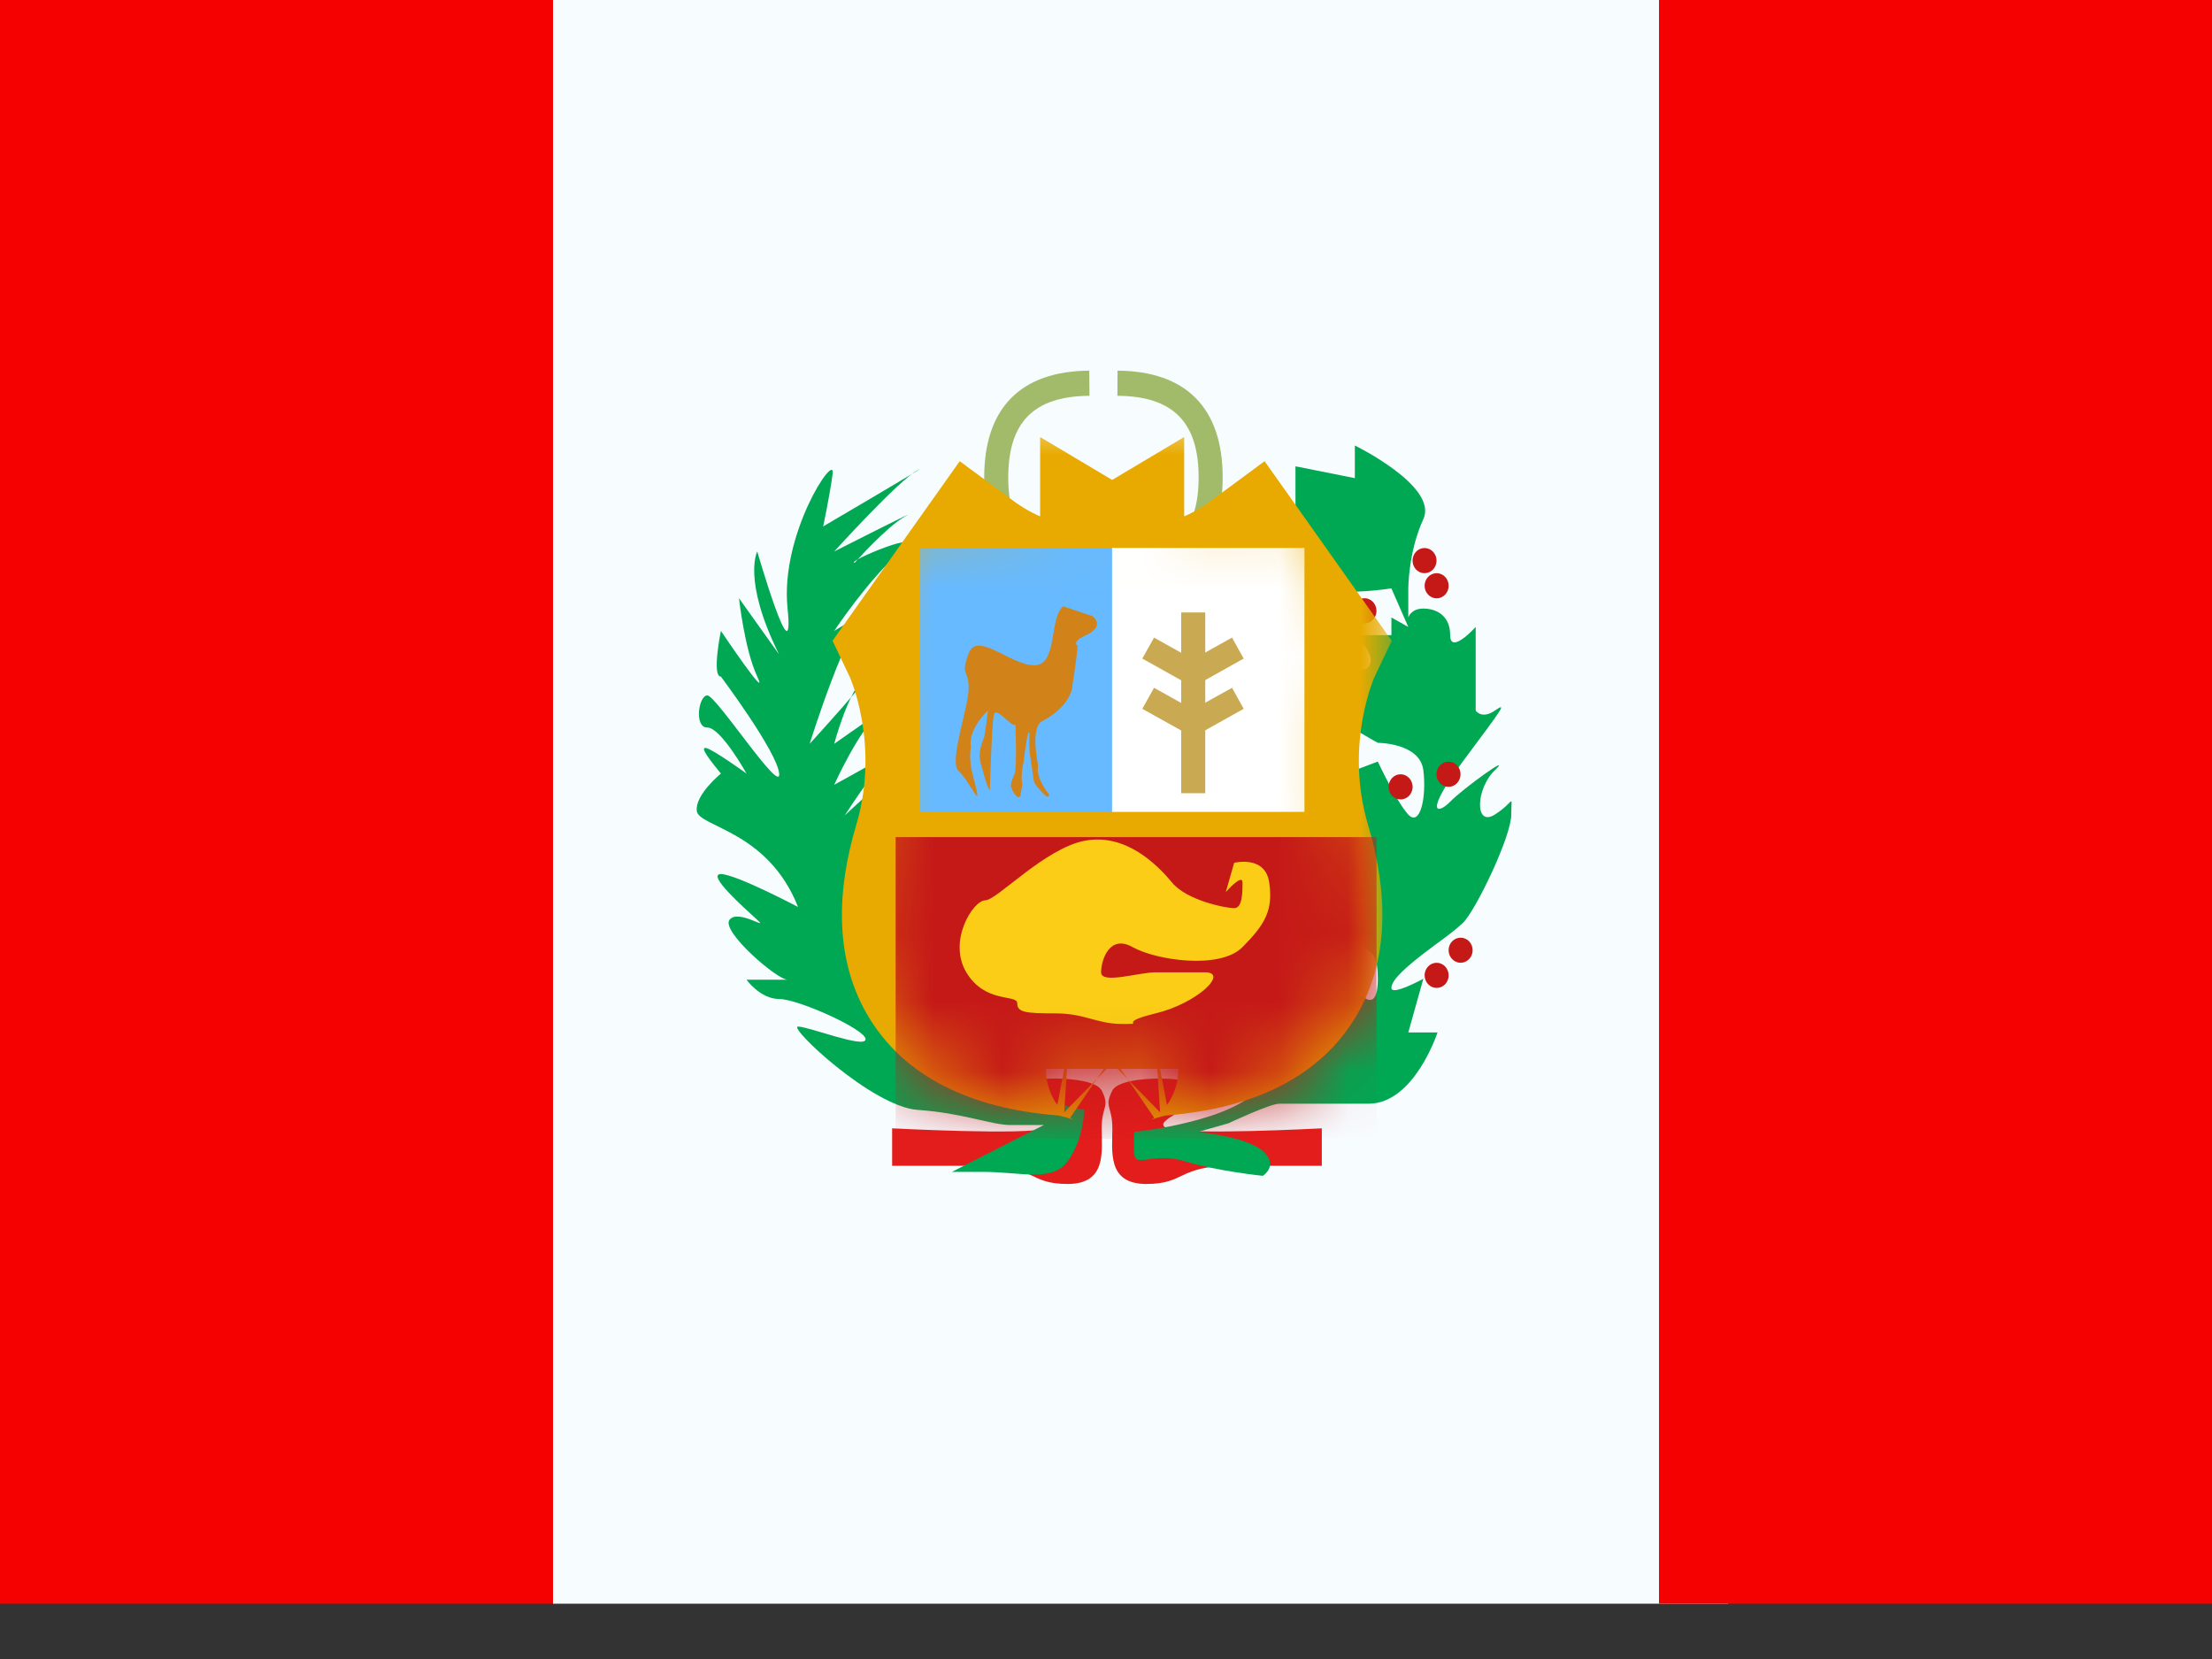 <svg width="32" height="24" viewBox="0 0 32 24" fill="none" xmlns="http://www.w3.org/2000/svg">
<rect x="0" y="0" width="32" height="24" fill="#333333" stroke="none"/>
<path fill-rule="evenodd" clip-rule="evenodd" d="M8 -0.8H25V23.2H8V-0.8Z" fill="#F7FCFF"/>
<path fill-rule="evenodd" clip-rule="evenodd" d="M24 -0.8H32V23.2H24V-0.8Z" fill="#F50101"/>
<path fill-rule="evenodd" clip-rule="evenodd" d="M0 -0.8H8V23.2H0V-0.8Z" fill="#F50101"/>
<path d="M15.743 7.945L15.776 8.307C14.778 8.408 14.238 7.92 14.238 6.907C14.238 5.903 14.766 5.369 15.758 5.362L15.761 5.726C14.957 5.731 14.586 6.106 14.586 6.907C14.586 7.701 14.945 8.026 15.743 7.945Z" fill="#A2BB6A"/>
<path d="M16.183 7.945L16.15 8.307C17.148 8.408 17.688 7.92 17.688 6.907C17.688 5.903 17.16 5.369 16.167 5.362L16.165 5.726C16.969 5.731 17.34 6.106 17.34 6.907C17.34 7.701 16.981 8.026 16.183 7.945Z" fill="#A2BB6A"/>
<path d="M14.607 15.775C14.607 15.562 15.81 15.529 15.937 15.775C16.063 16.021 15.937 15.994 15.937 16.323C15.937 16.653 16.016 17.128 15.445 17.128C14.874 17.128 14.992 16.865 14.196 16.865H12.906V16.323C12.911 16.323 14.852 16.426 15.14 16.323C15.427 16.22 14.608 15.989 14.607 15.775ZM16.092 15.775C16.218 15.529 17.421 15.562 17.421 15.775C17.421 15.989 16.602 16.22 16.889 16.323C17.177 16.426 19.122 16.323 19.122 16.323V16.865C19.122 16.865 18.627 16.865 17.831 16.865C17.036 16.865 17.154 17.128 16.583 17.128C16.012 17.128 16.092 16.653 16.092 16.323C16.092 15.994 15.966 16.021 16.092 15.775Z" fill="#E31D1C"/>
<path fill-rule="evenodd" clip-rule="evenodd" d="M16.406 16.375C16.406 16.375 17.925 16.224 18.269 15.677C18.612 15.129 19.184 14.194 19.386 13.967C19.587 13.741 19.6 14.291 19.6 14.291C19.6 14.291 19.932 14.761 19.932 14.159C19.932 13.557 19.696 13.978 19.386 13.072C19.076 12.166 18.901 11.278 18.988 11.143C19.076 11.009 19.282 11.278 19.282 11.143C19.282 11.009 19.282 10.746 19.282 10.746L19.6 11.143L19.932 11.017C19.932 11.017 20.205 11.603 20.373 11.784C20.542 11.965 20.64 11.541 20.591 11.143C20.542 10.746 19.932 10.746 19.932 10.746C19.932 10.746 19.152 10.325 19.152 10.149C19.152 9.973 19.489 10.025 19.489 10.025L19.386 9.48C19.386 9.48 19.664 9.811 19.798 9.645C19.932 9.48 19.6 9.189 19.6 9.189H20.129V8.933L20.373 9.07L20.129 8.512C20.129 8.512 19.413 8.62 19.282 8.512C19.152 8.404 18.741 7.984 18.741 7.984V7.784H18.505L18.741 7.384V6.746L19.6 6.917V6.445C19.6 6.445 20.808 7.034 20.591 7.509C20.373 7.984 20.373 8.512 20.373 8.512V8.933C20.373 8.933 20.41 8.804 20.591 8.804C20.772 8.804 20.979 8.898 20.979 9.189C20.979 9.48 21.348 9.07 21.348 9.07V10.28C21.348 10.28 21.435 10.411 21.625 10.28C21.814 10.149 21.731 10.251 21.161 11.017C20.591 11.784 20.796 11.786 20.979 11.598C21.161 11.41 21.901 10.877 21.625 11.143C21.348 11.41 21.33 11.97 21.625 11.784C21.919 11.598 21.863 11.466 21.863 11.784C21.863 12.102 21.343 13.183 21.161 13.353C20.979 13.522 20.808 13.627 20.591 13.797C20.373 13.967 20.129 14.168 20.129 14.291C20.129 14.413 20.591 14.159 20.591 14.159L20.373 14.936H20.796C20.796 14.936 20.46 15.967 19.798 15.967C19.137 15.967 18.638 15.967 18.505 15.967C18.372 15.967 17.771 16.25 17.771 16.25L17.332 16.375C17.332 16.375 18.032 16.442 18.269 16.652C18.505 16.863 18.269 17.01 18.269 17.01C18.269 17.01 17.62 16.945 17.136 16.799C16.652 16.652 16.406 16.93 16.406 16.652C16.406 16.375 16.406 16.375 16.406 16.375Z" fill="#00A854"/>
<path d="M20.783 13.928C20.879 13.928 20.957 14.01 20.957 14.11C20.957 14.211 20.879 14.292 20.783 14.292C20.687 14.292 20.61 14.21 20.609 14.11C20.609 14.01 20.687 13.928 20.783 13.928ZM21.13 13.565C21.226 13.565 21.304 13.646 21.304 13.746C21.304 13.846 21.226 13.928 21.13 13.928C21.034 13.928 20.956 13.846 20.956 13.746C20.956 13.646 21.034 13.565 21.13 13.565ZM19.564 13.383C19.66 13.383 19.738 13.464 19.738 13.565C19.738 13.665 19.66 13.746 19.564 13.746C19.468 13.746 19.391 13.665 19.391 13.565C19.391 13.464 19.468 13.383 19.564 13.383ZM20.262 11.201C20.358 11.201 20.436 11.284 20.436 11.384C20.435 11.484 20.358 11.565 20.262 11.565C20.166 11.565 20.088 11.484 20.088 11.384C20.088 11.283 20.166 11.201 20.262 11.201ZM20.955 11.019C21.051 11.019 21.129 11.1 21.129 11.2C21.129 11.301 21.051 11.383 20.955 11.383C20.859 11.383 20.781 11.301 20.781 11.2C20.781 11.1 20.859 11.019 20.955 11.019ZM19.739 8.654C19.835 8.654 19.913 8.736 19.913 8.837C19.913 8.937 19.835 9.019 19.739 9.019C19.643 9.018 19.566 8.937 19.565 8.837C19.565 8.737 19.643 8.654 19.739 8.654ZM20.783 8.292C20.879 8.292 20.957 8.373 20.957 8.474C20.957 8.574 20.879 8.656 20.783 8.656C20.687 8.656 20.609 8.574 20.609 8.474C20.61 8.373 20.687 8.292 20.783 8.292ZM20.608 7.928C20.704 7.928 20.782 8.01 20.782 8.11C20.782 8.211 20.704 8.292 20.608 8.292C20.512 8.292 20.435 8.211 20.435 8.11C20.435 8.01 20.512 7.928 20.608 7.928Z" fill="#C51918"/>
<path fill-rule="evenodd" clip-rule="evenodd" d="M15.685 16.056C15.685 16.056 12.922 15.509 12.771 14.452C12.62 13.395 12.622 12.27 12.622 12.27L12.365 12.957C12.365 12.957 12.352 12.021 12.878 11.353C13.404 10.685 12.221 11.796 12.221 11.796C12.221 11.796 12.82 10.851 13.069 10.761C13.319 10.672 12.068 11.353 12.068 11.353C12.068 11.353 12.426 10.561 12.704 10.337C12.983 10.113 12.068 10.761 12.068 10.761C12.068 10.761 12.275 9.976 12.522 9.788C12.77 9.601 11.713 10.761 11.713 10.761C11.713 10.761 12.271 8.966 12.585 8.798C12.899 8.631 12.068 9.127 12.068 9.127C12.068 9.127 12.577 8.359 13.033 7.978C13.49 7.596 12.209 8.14 12.365 8.14C12.365 8.14 12.829 7.617 13.095 7.47C13.361 7.322 12.068 7.978 12.068 7.978C12.068 7.978 12.996 6.953 13.274 6.802C13.553 6.651 11.908 7.616 11.908 7.616C11.908 7.616 12.004 7.169 12.046 6.85C12.087 6.53 11.283 7.725 11.393 8.798C11.502 9.872 10.955 7.978 10.955 7.978C10.955 7.978 10.736 8.389 11.27 9.466L10.691 8.655C10.691 8.655 10.77 9.391 10.955 9.788C11.141 10.185 10.429 9.127 10.429 9.127C10.429 9.127 10.293 9.788 10.429 9.788C10.429 9.788 11.242 10.874 11.272 11.191C11.302 11.507 10.359 10.06 10.233 10.06C10.107 10.06 10.037 10.525 10.233 10.525C10.429 10.525 10.8 11.191 10.8 11.191C10.8 11.191 10.318 10.842 10.214 10.821C10.111 10.8 10.296 11.028 10.429 11.191C10.429 11.191 10.052 11.498 10.08 11.732C10.109 11.965 11.109 12.014 11.545 13.121C11.545 13.121 10.644 12.645 10.429 12.645C10.214 12.645 10.775 13.143 10.955 13.307C11.136 13.471 10.677 13.143 10.553 13.307C10.429 13.471 11.24 14.173 11.393 14.173C11.545 14.173 10.8 14.173 10.8 14.173C10.8 14.173 10.998 14.452 11.272 14.452C11.545 14.452 12.522 14.891 12.522 15.034C12.522 15.176 11.698 14.851 11.545 14.851C11.393 14.851 12.621 16.011 13.274 16.056C13.927 16.1 14.34 16.275 14.621 16.275C14.903 16.275 15.101 16.275 15.101 16.275L13.771 16.953C13.771 16.953 13.637 16.953 14.213 16.953C14.79 16.953 15.232 17.113 15.459 16.782C15.685 16.45 15.685 16.056 15.685 16.056Z" fill="#00A854"/>
<mask id="path-10-outside-1_10623_68541" maskUnits="userSpaceOnUse" x="11.18" y="6.082" width="9" height="11" fill="black">
<rect fill="white" x="11.18" y="6.082" width="9" height="11"/>
<path fill-rule="evenodd" clip-rule="evenodd" d="M16.089 8.106C16.116 8.091 16.131 8.082 16.131 8.082V8.13C16.324 8.236 16.808 8.484 17.123 8.484C17.523 8.484 18.068 8.082 18.068 8.082L18.979 9.369C18.979 9.369 18.365 10.655 18.835 12.227C19.305 13.799 18.81 15.011 16.722 15.145C16.722 15.145 16.312 15.223 16.131 15.347V15.463C16.131 15.434 16.115 15.407 16.089 15.381C16.063 15.407 16.047 15.434 16.047 15.463V15.347C15.867 15.223 15.456 15.145 15.456 15.145C13.368 15.011 12.873 13.799 13.343 12.227C13.813 10.655 13.199 9.369 13.199 9.369L14.11 8.082C14.11 8.082 14.655 8.484 15.056 8.484C15.37 8.484 15.854 8.236 16.047 8.13V8.082C16.047 8.082 16.062 8.091 16.089 8.106Z"/>
</mask>
<path fill-rule="evenodd" clip-rule="evenodd" d="M16.089 8.106C16.116 8.091 16.131 8.082 16.131 8.082V8.13C16.324 8.236 16.808 8.484 17.123 8.484C17.523 8.484 18.068 8.082 18.068 8.082L18.979 9.369C18.979 9.369 18.365 10.655 18.835 12.227C19.305 13.799 18.81 15.011 16.722 15.145C16.722 15.145 16.312 15.223 16.131 15.347V15.463C16.131 15.434 16.115 15.407 16.089 15.381C16.063 15.407 16.047 15.434 16.047 15.463V15.347C15.867 15.223 15.456 15.145 15.456 15.145C13.368 15.011 12.873 13.799 13.343 12.227C13.813 10.655 13.199 9.369 13.199 9.369L14.11 8.082C14.11 8.082 14.655 8.484 15.056 8.484C15.37 8.484 15.854 8.236 16.047 8.13V8.082C16.047 8.082 16.062 8.091 16.089 8.106Z" fill="#E8AA00"/>
<path d="M16.131 8.082H17.131V6.322L15.619 7.223L16.131 8.082ZM16.089 8.106L15.596 8.976L16.089 9.256L16.582 8.976L16.089 8.106ZM16.131 8.13H15.131V8.72L15.648 9.005L16.131 8.13ZM18.068 8.082L18.884 7.504L18.294 6.672L17.474 7.278L18.068 8.082ZM18.979 9.369L19.882 9.799L20.134 9.27L19.795 8.791L18.979 9.369ZM18.835 12.227L17.877 12.513L17.877 12.513L18.835 12.227ZM16.722 15.145L16.658 14.147L16.596 14.151L16.535 14.163L16.722 15.145ZM16.131 15.347L15.564 14.523L15.131 14.822V15.347H16.131ZM16.089 15.381L16.788 14.666L16.089 13.984L15.391 14.666L16.089 15.381ZM16.047 15.347H17.047V14.822L16.614 14.523L16.047 15.347ZM15.456 15.145L15.643 14.163L15.582 14.151L15.521 14.147L15.456 15.145ZM13.343 12.227L12.385 11.941L12.385 11.941L13.343 12.227ZM13.199 9.369L12.383 8.791L12.044 9.27L12.296 9.799L13.199 9.369ZM14.11 8.082L14.704 7.278L13.884 6.672L13.294 7.504L14.11 8.082ZM16.047 8.13L16.53 9.005L17.047 8.72V8.13H16.047ZM16.047 8.082L16.559 7.223L15.047 6.322V8.082H16.047ZM16.131 8.082C15.619 7.223 15.619 7.223 15.619 7.223C15.619 7.223 15.619 7.223 15.619 7.223C15.619 7.223 15.619 7.223 15.619 7.223C15.619 7.223 15.619 7.223 15.619 7.223C15.619 7.223 15.619 7.223 15.619 7.223C15.62 7.223 15.62 7.223 15.62 7.223C15.62 7.222 15.62 7.222 15.62 7.222C15.621 7.222 15.621 7.222 15.62 7.222C15.62 7.222 15.619 7.223 15.617 7.224C15.613 7.227 15.606 7.231 15.596 7.236L16.089 8.106L16.582 8.976C16.599 8.967 16.613 8.959 16.623 8.953C16.628 8.95 16.633 8.947 16.636 8.945C16.638 8.944 16.639 8.943 16.64 8.943C16.641 8.942 16.641 8.942 16.642 8.942C16.642 8.942 16.642 8.941 16.642 8.941C16.643 8.941 16.643 8.941 16.643 8.941C16.643 8.941 16.643 8.941 16.643 8.941C16.643 8.941 16.643 8.941 16.643 8.941C16.643 8.941 16.643 8.941 16.643 8.941C16.643 8.941 16.643 8.941 16.131 8.082ZM16.131 8.13H17.131V8.082H16.131H15.131V8.13H16.131ZM16.131 8.13L15.648 9.005C15.762 9.068 15.969 9.177 16.203 9.273C16.405 9.355 16.758 9.484 17.123 9.484V8.484V7.484C17.164 7.484 17.169 7.491 17.122 7.478C17.081 7.467 17.026 7.448 16.959 7.421C16.825 7.366 16.693 7.298 16.614 7.254L16.131 8.13ZM17.123 8.484V9.484C17.59 9.484 18.017 9.273 18.221 9.163C18.345 9.096 18.451 9.03 18.526 8.98C18.564 8.955 18.595 8.934 18.618 8.918C18.63 8.91 18.639 8.903 18.646 8.898C18.65 8.895 18.653 8.893 18.656 8.891C18.657 8.89 18.658 8.889 18.659 8.888C18.66 8.888 18.66 8.888 18.661 8.887C18.661 8.887 18.661 8.887 18.661 8.887C18.662 8.887 18.662 8.887 18.662 8.887C18.662 8.887 18.662 8.886 18.068 8.082C17.474 7.278 17.474 7.278 17.474 7.277C17.474 7.277 17.474 7.277 17.474 7.277C17.474 7.277 17.475 7.277 17.475 7.277C17.475 7.277 17.475 7.276 17.476 7.276C17.476 7.276 17.477 7.276 17.477 7.275C17.477 7.275 17.477 7.275 17.477 7.275C17.476 7.276 17.474 7.278 17.469 7.281C17.461 7.287 17.446 7.297 17.427 7.309C17.387 7.336 17.332 7.37 17.27 7.403C17.207 7.437 17.151 7.463 17.108 7.478C17.058 7.495 17.067 7.484 17.123 7.484V8.484ZM18.068 8.082L17.252 8.66L18.163 9.947L18.979 9.369L19.795 8.791L18.884 7.504L18.068 8.082ZM18.979 9.369C18.077 8.938 18.076 8.938 18.076 8.939C18.076 8.939 18.076 8.939 18.076 8.94C18.076 8.94 18.076 8.941 18.075 8.941C18.075 8.942 18.074 8.943 18.074 8.945C18.072 8.947 18.071 8.95 18.07 8.953C18.067 8.959 18.063 8.967 18.059 8.976C18.051 8.993 18.041 9.016 18.03 9.044C18.007 9.099 17.978 9.175 17.945 9.267C17.881 9.453 17.805 9.712 17.747 10.028C17.632 10.659 17.586 11.539 17.877 12.513L18.835 12.227L19.793 11.941C19.614 11.343 19.64 10.794 19.715 10.388C19.752 10.187 19.799 10.026 19.836 9.921C19.854 9.869 19.869 9.831 19.877 9.81C19.882 9.8 19.884 9.793 19.885 9.791C19.886 9.791 19.886 9.791 19.885 9.792C19.885 9.793 19.884 9.794 19.884 9.795C19.884 9.795 19.883 9.796 19.883 9.797C19.883 9.797 19.883 9.798 19.882 9.798C19.882 9.798 19.882 9.799 19.882 9.799C19.882 9.799 19.882 9.799 18.979 9.369ZM18.835 12.227L17.877 12.513C18.074 13.174 17.996 13.527 17.892 13.691C17.806 13.828 17.537 14.091 16.658 14.147L16.722 15.145L16.786 16.143C17.995 16.065 19.018 15.655 19.583 14.759C20.132 13.89 20.065 12.851 19.793 11.941L18.835 12.227ZM16.722 15.145C16.535 14.163 16.535 14.163 16.535 14.163C16.535 14.163 16.535 14.163 16.535 14.163C16.535 14.163 16.535 14.163 16.534 14.163C16.534 14.163 16.534 14.163 16.533 14.163C16.532 14.163 16.532 14.164 16.531 14.164C16.529 14.164 16.526 14.165 16.524 14.165C16.518 14.166 16.511 14.168 16.503 14.169C16.486 14.173 16.463 14.178 16.436 14.184C16.383 14.195 16.308 14.213 16.225 14.237C16.099 14.272 15.805 14.358 15.564 14.523L16.131 15.347L16.698 16.171C16.651 16.204 16.629 16.208 16.661 16.196C16.685 16.186 16.721 16.175 16.764 16.163C16.805 16.151 16.845 16.142 16.874 16.135C16.888 16.132 16.898 16.13 16.905 16.128C16.908 16.128 16.91 16.127 16.911 16.127C16.911 16.127 16.911 16.127 16.911 16.127C16.91 16.127 16.91 16.127 16.91 16.127C16.91 16.127 16.91 16.128 16.909 16.128C16.909 16.128 16.909 16.128 16.909 16.128C16.909 16.128 16.909 16.128 16.909 16.128C16.909 16.128 16.909 16.128 16.722 15.145ZM16.131 15.463H17.131V15.347H16.131H15.131V15.463H16.131ZM16.089 15.381L15.391 16.097C15.321 16.029 15.131 15.815 15.131 15.463H16.131H17.131C17.131 15.054 16.91 14.785 16.788 14.666L16.089 15.381ZM16.089 15.381L15.391 14.666C15.268 14.785 15.047 15.054 15.047 15.463H16.047H17.047C17.047 15.815 16.857 16.029 16.788 16.097L16.089 15.381ZM16.047 15.463H17.047V15.347H16.047H15.047V15.463H16.047ZM15.456 15.145C15.27 16.128 15.27 16.128 15.269 16.128C15.269 16.128 15.269 16.128 15.269 16.128C15.269 16.128 15.269 16.128 15.269 16.128C15.269 16.128 15.268 16.127 15.268 16.127C15.268 16.127 15.268 16.127 15.267 16.127C15.267 16.127 15.267 16.127 15.267 16.127C15.268 16.127 15.27 16.128 15.273 16.128C15.28 16.13 15.29 16.132 15.305 16.135C15.334 16.142 15.373 16.151 15.415 16.163C15.458 16.175 15.493 16.186 15.517 16.196C15.55 16.208 15.527 16.204 15.481 16.171L16.047 15.347L16.614 14.523C16.373 14.358 16.079 14.272 15.953 14.237C15.87 14.213 15.795 14.195 15.742 14.184C15.715 14.178 15.692 14.173 15.675 14.169C15.667 14.168 15.66 14.166 15.654 14.165C15.652 14.165 15.649 14.164 15.647 14.164C15.646 14.164 15.646 14.163 15.645 14.163C15.645 14.163 15.644 14.163 15.644 14.163C15.644 14.163 15.643 14.163 15.643 14.163C15.643 14.163 15.643 14.163 15.643 14.163C15.643 14.163 15.643 14.163 15.456 15.145ZM13.343 12.227L12.385 11.941C12.113 12.851 12.046 13.89 12.595 14.759C13.161 15.655 14.183 16.065 15.392 16.143L15.456 15.145L15.521 14.147C14.642 14.091 14.372 13.828 14.286 13.691C14.182 13.527 14.104 13.174 14.301 12.513L13.343 12.227ZM13.199 9.369C12.296 9.799 12.296 9.799 12.296 9.799C12.296 9.799 12.296 9.798 12.296 9.798C12.296 9.798 12.295 9.797 12.295 9.797C12.295 9.796 12.295 9.795 12.294 9.795C12.294 9.794 12.293 9.793 12.293 9.792C12.292 9.791 12.292 9.791 12.293 9.791C12.294 9.793 12.296 9.8 12.301 9.81C12.309 9.831 12.324 9.869 12.342 9.921C12.379 10.026 12.427 10.187 12.463 10.388C12.538 10.794 12.564 11.343 12.385 11.941L13.343 12.227L14.301 12.513C14.592 11.539 14.546 10.659 14.431 10.028C14.373 9.712 14.297 9.453 14.233 9.267C14.2 9.175 14.171 9.099 14.148 9.044C14.137 9.016 14.127 8.993 14.119 8.976C14.115 8.967 14.111 8.959 14.108 8.953C14.107 8.95 14.106 8.947 14.105 8.945C14.104 8.943 14.103 8.942 14.103 8.941C14.103 8.941 14.102 8.94 14.102 8.94C14.102 8.939 14.102 8.939 14.102 8.939C14.102 8.938 14.101 8.938 13.199 9.369ZM14.11 8.082L13.294 7.504L12.383 8.791L13.199 9.369L14.015 9.947L14.926 8.66L14.11 8.082ZM15.056 8.484V7.484C15.111 7.484 15.12 7.495 15.07 7.478C15.027 7.463 14.971 7.437 14.908 7.403C14.846 7.37 14.791 7.336 14.751 7.309C14.732 7.297 14.717 7.287 14.709 7.281C14.705 7.278 14.702 7.276 14.701 7.275C14.701 7.275 14.701 7.275 14.701 7.275C14.702 7.276 14.702 7.276 14.703 7.276C14.703 7.276 14.703 7.277 14.703 7.277C14.704 7.277 14.704 7.277 14.704 7.277C14.704 7.277 14.704 7.277 14.704 7.277C14.704 7.278 14.704 7.278 14.11 8.082C13.516 8.886 13.516 8.887 13.517 8.887C13.517 8.887 13.517 8.887 13.517 8.887C13.517 8.887 13.517 8.887 13.517 8.887C13.518 8.888 13.518 8.888 13.519 8.888C13.52 8.889 13.521 8.89 13.522 8.891C13.525 8.893 13.528 8.895 13.532 8.898C13.539 8.903 13.549 8.91 13.56 8.918C13.583 8.934 13.614 8.955 13.652 8.98C13.727 9.03 13.833 9.096 13.958 9.163C14.161 9.273 14.588 9.484 15.056 9.484V8.484ZM16.047 8.13L15.564 7.254C15.485 7.298 15.353 7.366 15.219 7.421C15.152 7.448 15.097 7.467 15.056 7.478C15.009 7.491 15.014 7.484 15.056 7.484V8.484V9.484C15.42 9.484 15.773 9.355 15.975 9.273C16.209 9.177 16.416 9.068 16.53 9.005L16.047 8.13ZM16.047 8.13H17.047V8.082H16.047H15.047V8.13H16.047ZM16.047 8.082C15.535 8.941 15.535 8.941 15.535 8.941C15.535 8.941 15.535 8.941 15.535 8.941C15.535 8.941 15.535 8.941 15.535 8.941C15.535 8.941 15.535 8.941 15.535 8.941C15.536 8.941 15.536 8.941 15.536 8.941C15.536 8.941 15.536 8.942 15.536 8.942C15.537 8.942 15.537 8.942 15.538 8.943C15.539 8.943 15.54 8.944 15.542 8.945C15.546 8.947 15.55 8.95 15.555 8.953C15.565 8.959 15.579 8.967 15.596 8.976L16.089 8.106L16.582 7.236C16.572 7.231 16.565 7.227 16.561 7.224C16.559 7.223 16.558 7.222 16.558 7.222C16.558 7.222 16.558 7.222 16.558 7.222C16.558 7.222 16.558 7.222 16.558 7.223C16.558 7.223 16.559 7.223 16.559 7.223C16.559 7.223 16.559 7.223 16.559 7.223C16.559 7.223 16.559 7.223 16.559 7.223C16.559 7.223 16.559 7.223 16.559 7.223C16.559 7.223 16.559 7.223 16.559 7.223C16.559 7.223 16.559 7.223 16.047 8.082Z" fill="#E8AA00" mask="url(#path-10-outside-1_10623_68541)"/>
<mask id="mask0_10623_68541" style="mask-type:luminance" maskUnits="userSpaceOnUse" x="12" y="6" width="9" height="11">
<mask id="path-12-outside-2_10623_68541" maskUnits="userSpaceOnUse" x="11.18" y="6.082" width="9" height="11" fill="black">
<rect fill="white" x="11.18" y="6.082" width="9" height="11"/>
<path fill-rule="evenodd" clip-rule="evenodd" d="M16.089 8.106C16.116 8.091 16.131 8.082 16.131 8.082V8.13C16.324 8.236 16.808 8.484 17.123 8.484C17.523 8.484 18.068 8.082 18.068 8.082L18.979 9.369C18.979 9.369 18.365 10.655 18.835 12.227C19.305 13.799 18.81 15.011 16.722 15.145C16.722 15.145 16.312 15.223 16.131 15.347V15.463C16.131 15.434 16.115 15.407 16.089 15.381C16.063 15.407 16.047 15.434 16.047 15.463V15.347C15.867 15.223 15.456 15.145 15.456 15.145C13.368 15.011 12.873 13.799 13.343 12.227C13.813 10.655 13.199 9.369 13.199 9.369L14.11 8.082C14.11 8.082 14.655 8.484 15.056 8.484C15.37 8.484 15.854 8.236 16.047 8.13V8.082C16.047 8.082 16.062 8.091 16.089 8.106Z"/>
</mask>
<path fill-rule="evenodd" clip-rule="evenodd" d="M16.089 8.106C16.116 8.091 16.131 8.082 16.131 8.082V8.13C16.324 8.236 16.808 8.484 17.123 8.484C17.523 8.484 18.068 8.082 18.068 8.082L18.979 9.369C18.979 9.369 18.365 10.655 18.835 12.227C19.305 13.799 18.81 15.011 16.722 15.145C16.722 15.145 16.312 15.223 16.131 15.347V15.463C16.131 15.434 16.115 15.407 16.089 15.381C16.063 15.407 16.047 15.434 16.047 15.463V15.347C15.867 15.223 15.456 15.145 15.456 15.145C13.368 15.011 12.873 13.799 13.343 12.227C13.813 10.655 13.199 9.369 13.199 9.369L14.11 8.082C14.11 8.082 14.655 8.484 15.056 8.484C15.37 8.484 15.854 8.236 16.047 8.13V8.082C16.047 8.082 16.062 8.091 16.089 8.106Z" fill="white"/>
<path d="M16.131 8.082H17.131V6.322L15.619 7.223L16.131 8.082ZM16.089 8.106L15.596 8.976L16.089 9.256L16.582 8.976L16.089 8.106ZM16.131 8.13H15.131V8.72L15.648 9.005L16.131 8.13ZM18.068 8.082L18.884 7.504L18.294 6.672L17.474 7.278L18.068 8.082ZM18.979 9.369L19.882 9.799L20.134 9.27L19.795 8.791L18.979 9.369ZM18.835 12.227L17.877 12.513L17.877 12.513L18.835 12.227ZM16.722 15.145L16.658 14.147L16.596 14.151L16.535 14.163L16.722 15.145ZM16.131 15.347L15.564 14.523L15.131 14.822V15.347H16.131ZM16.089 15.381L16.788 14.666L16.089 13.984L15.391 14.666L16.089 15.381ZM16.047 15.347H17.047V14.822L16.614 14.523L16.047 15.347ZM15.456 15.145L15.643 14.163L15.582 14.151L15.521 14.147L15.456 15.145ZM13.343 12.227L12.385 11.941L12.385 11.941L13.343 12.227ZM13.199 9.369L12.383 8.791L12.044 9.27L12.296 9.799L13.199 9.369ZM14.11 8.082L14.704 7.278L13.884 6.672L13.294 7.504L14.11 8.082ZM16.047 8.13L16.53 9.005L17.047 8.72V8.13H16.047ZM16.047 8.082L16.559 7.223L15.047 6.322V8.082H16.047ZM16.131 8.082C15.619 7.223 15.619 7.223 15.619 7.223C15.619 7.223 15.619 7.223 15.619 7.223C15.619 7.223 15.619 7.223 15.619 7.223C15.619 7.223 15.619 7.223 15.619 7.223C15.619 7.223 15.619 7.223 15.619 7.223C15.62 7.223 15.62 7.223 15.62 7.223C15.62 7.222 15.62 7.222 15.62 7.222C15.621 7.222 15.621 7.222 15.62 7.222C15.62 7.222 15.619 7.223 15.617 7.224C15.613 7.227 15.606 7.231 15.596 7.236L16.089 8.106L16.582 8.976C16.599 8.967 16.613 8.959 16.623 8.953C16.628 8.95 16.633 8.947 16.636 8.945C16.638 8.944 16.639 8.943 16.64 8.943C16.641 8.942 16.641 8.942 16.642 8.942C16.642 8.942 16.642 8.941 16.642 8.941C16.643 8.941 16.643 8.941 16.643 8.941C16.643 8.941 16.643 8.941 16.643 8.941C16.643 8.941 16.643 8.941 16.643 8.941C16.643 8.941 16.643 8.941 16.643 8.941C16.643 8.941 16.643 8.941 16.131 8.082ZM16.131 8.13H17.131V8.082H16.131H15.131V8.13H16.131ZM16.131 8.13L15.648 9.005C15.762 9.068 15.969 9.177 16.203 9.273C16.405 9.355 16.758 9.484 17.123 9.484V8.484V7.484C17.164 7.484 17.169 7.491 17.122 7.478C17.081 7.467 17.026 7.448 16.959 7.421C16.825 7.366 16.693 7.298 16.614 7.254L16.131 8.13ZM17.123 8.484V9.484C17.59 9.484 18.017 9.273 18.221 9.163C18.345 9.096 18.451 9.03 18.526 8.98C18.564 8.955 18.595 8.934 18.618 8.918C18.63 8.91 18.639 8.903 18.646 8.898C18.65 8.895 18.653 8.893 18.656 8.891C18.657 8.89 18.658 8.889 18.659 8.888C18.66 8.888 18.66 8.888 18.661 8.887C18.661 8.887 18.661 8.887 18.661 8.887C18.662 8.887 18.662 8.887 18.662 8.887C18.662 8.887 18.662 8.886 18.068 8.082C17.474 7.278 17.474 7.278 17.474 7.277C17.474 7.277 17.474 7.277 17.474 7.277C17.474 7.277 17.475 7.277 17.475 7.277C17.475 7.277 17.475 7.276 17.476 7.276C17.476 7.276 17.477 7.276 17.477 7.275C17.477 7.275 17.477 7.275 17.477 7.275C17.476 7.276 17.474 7.278 17.469 7.281C17.461 7.287 17.446 7.297 17.427 7.309C17.387 7.336 17.332 7.37 17.27 7.403C17.207 7.437 17.151 7.463 17.108 7.478C17.058 7.495 17.067 7.484 17.123 7.484V8.484ZM18.068 8.082L17.252 8.66L18.163 9.947L18.979 9.369L19.795 8.791L18.884 7.504L18.068 8.082ZM18.979 9.369C18.077 8.938 18.076 8.938 18.076 8.939C18.076 8.939 18.076 8.939 18.076 8.94C18.076 8.94 18.076 8.941 18.075 8.941C18.075 8.942 18.074 8.943 18.074 8.945C18.072 8.947 18.071 8.95 18.07 8.953C18.067 8.959 18.063 8.967 18.059 8.976C18.051 8.993 18.041 9.016 18.03 9.044C18.007 9.099 17.978 9.175 17.945 9.267C17.881 9.453 17.805 9.712 17.747 10.028C17.632 10.659 17.586 11.539 17.877 12.513L18.835 12.227L19.793 11.941C19.614 11.343 19.64 10.794 19.715 10.388C19.752 10.187 19.799 10.026 19.836 9.921C19.854 9.869 19.869 9.831 19.877 9.81C19.882 9.8 19.884 9.793 19.885 9.791C19.886 9.791 19.886 9.791 19.885 9.792C19.885 9.793 19.884 9.794 19.884 9.795C19.884 9.795 19.883 9.796 19.883 9.797C19.883 9.797 19.883 9.798 19.882 9.798C19.882 9.798 19.882 9.799 19.882 9.799C19.882 9.799 19.882 9.799 18.979 9.369ZM18.835 12.227L17.877 12.513C18.074 13.174 17.996 13.527 17.892 13.691C17.806 13.828 17.537 14.091 16.658 14.147L16.722 15.145L16.786 16.143C17.995 16.065 19.018 15.655 19.583 14.759C20.132 13.89 20.065 12.851 19.793 11.941L18.835 12.227ZM16.722 15.145C16.535 14.163 16.535 14.163 16.535 14.163C16.535 14.163 16.535 14.163 16.535 14.163C16.535 14.163 16.535 14.163 16.534 14.163C16.534 14.163 16.534 14.163 16.533 14.163C16.532 14.163 16.532 14.164 16.531 14.164C16.529 14.164 16.526 14.165 16.524 14.165C16.518 14.166 16.511 14.168 16.503 14.169C16.486 14.173 16.463 14.178 16.436 14.184C16.383 14.195 16.308 14.213 16.225 14.237C16.099 14.272 15.805 14.358 15.564 14.523L16.131 15.347L16.698 16.171C16.651 16.204 16.629 16.208 16.661 16.196C16.685 16.186 16.721 16.175 16.764 16.163C16.805 16.151 16.845 16.142 16.874 16.135C16.888 16.132 16.898 16.13 16.905 16.128C16.908 16.128 16.91 16.127 16.911 16.127C16.911 16.127 16.911 16.127 16.911 16.127C16.91 16.127 16.91 16.127 16.91 16.127C16.91 16.127 16.91 16.128 16.909 16.128C16.909 16.128 16.909 16.128 16.909 16.128C16.909 16.128 16.909 16.128 16.909 16.128C16.909 16.128 16.909 16.128 16.722 15.145ZM16.131 15.463H17.131V15.347H16.131H15.131V15.463H16.131ZM16.089 15.381L15.391 16.097C15.321 16.029 15.131 15.815 15.131 15.463H16.131H17.131C17.131 15.054 16.91 14.785 16.788 14.666L16.089 15.381ZM16.089 15.381L15.391 14.666C15.268 14.785 15.047 15.054 15.047 15.463H16.047H17.047C17.047 15.815 16.857 16.029 16.788 16.097L16.089 15.381ZM16.047 15.463H17.047V15.347H16.047H15.047V15.463H16.047ZM15.456 15.145C15.27 16.128 15.27 16.128 15.269 16.128C15.269 16.128 15.269 16.128 15.269 16.128C15.269 16.128 15.269 16.128 15.269 16.128C15.269 16.128 15.268 16.127 15.268 16.127C15.268 16.127 15.268 16.127 15.267 16.127C15.267 16.127 15.267 16.127 15.267 16.127C15.268 16.127 15.27 16.128 15.273 16.128C15.28 16.13 15.29 16.132 15.305 16.135C15.334 16.142 15.373 16.151 15.415 16.163C15.458 16.175 15.493 16.186 15.517 16.196C15.55 16.208 15.527 16.204 15.481 16.171L16.047 15.347L16.614 14.523C16.373 14.358 16.079 14.272 15.953 14.237C15.87 14.213 15.795 14.195 15.742 14.184C15.715 14.178 15.692 14.173 15.675 14.169C15.667 14.168 15.66 14.166 15.654 14.165C15.652 14.165 15.649 14.164 15.647 14.164C15.646 14.164 15.646 14.163 15.645 14.163C15.645 14.163 15.644 14.163 15.644 14.163C15.644 14.163 15.643 14.163 15.643 14.163C15.643 14.163 15.643 14.163 15.643 14.163C15.643 14.163 15.643 14.163 15.456 15.145ZM13.343 12.227L12.385 11.941C12.113 12.851 12.046 13.89 12.595 14.759C13.161 15.655 14.183 16.065 15.392 16.143L15.456 15.145L15.521 14.147C14.642 14.091 14.372 13.828 14.286 13.691C14.182 13.527 14.104 13.174 14.301 12.513L13.343 12.227ZM13.199 9.369C12.296 9.799 12.296 9.799 12.296 9.799C12.296 9.799 12.296 9.798 12.296 9.798C12.296 9.798 12.295 9.797 12.295 9.797C12.295 9.796 12.295 9.795 12.294 9.795C12.294 9.794 12.293 9.793 12.293 9.792C12.292 9.791 12.292 9.791 12.293 9.791C12.294 9.793 12.296 9.8 12.301 9.81C12.309 9.831 12.324 9.869 12.342 9.921C12.379 10.026 12.427 10.187 12.463 10.388C12.538 10.794 12.564 11.343 12.385 11.941L13.343 12.227L14.301 12.513C14.592 11.539 14.546 10.659 14.431 10.028C14.373 9.712 14.297 9.453 14.233 9.267C14.2 9.175 14.171 9.099 14.148 9.044C14.137 9.016 14.127 8.993 14.119 8.976C14.115 8.967 14.111 8.959 14.108 8.953C14.107 8.95 14.106 8.947 14.105 8.945C14.104 8.943 14.103 8.942 14.103 8.941C14.103 8.941 14.102 8.94 14.102 8.94C14.102 8.939 14.102 8.939 14.102 8.939C14.102 8.938 14.101 8.938 13.199 9.369ZM14.11 8.082L13.294 7.504L12.383 8.791L13.199 9.369L14.015 9.947L14.926 8.66L14.11 8.082ZM15.056 8.484V7.484C15.111 7.484 15.12 7.495 15.07 7.478C15.027 7.463 14.971 7.437 14.908 7.403C14.846 7.37 14.791 7.336 14.751 7.309C14.732 7.297 14.717 7.287 14.709 7.281C14.705 7.278 14.702 7.276 14.701 7.275C14.701 7.275 14.701 7.275 14.701 7.275C14.702 7.276 14.702 7.276 14.703 7.276C14.703 7.276 14.703 7.277 14.703 7.277C14.704 7.277 14.704 7.277 14.704 7.277C14.704 7.277 14.704 7.277 14.704 7.277C14.704 7.278 14.704 7.278 14.11 8.082C13.516 8.886 13.516 8.887 13.517 8.887C13.517 8.887 13.517 8.887 13.517 8.887C13.517 8.887 13.517 8.887 13.517 8.887C13.518 8.888 13.518 8.888 13.519 8.888C13.52 8.889 13.521 8.89 13.522 8.891C13.525 8.893 13.528 8.895 13.532 8.898C13.539 8.903 13.549 8.91 13.56 8.918C13.583 8.934 13.614 8.955 13.652 8.98C13.727 9.03 13.833 9.096 13.958 9.163C14.161 9.273 14.588 9.484 15.056 9.484V8.484ZM16.047 8.13L15.564 7.254C15.485 7.298 15.353 7.366 15.219 7.421C15.152 7.448 15.097 7.467 15.056 7.478C15.009 7.491 15.014 7.484 15.056 7.484V8.484V9.484C15.42 9.484 15.773 9.355 15.975 9.273C16.209 9.177 16.416 9.068 16.53 9.005L16.047 8.13ZM16.047 8.13H17.047V8.082H16.047H15.047V8.13H16.047ZM16.047 8.082C15.535 8.941 15.535 8.941 15.535 8.941C15.535 8.941 15.535 8.941 15.535 8.941C15.535 8.941 15.535 8.941 15.535 8.941C15.535 8.941 15.535 8.941 15.535 8.941C15.536 8.941 15.536 8.941 15.536 8.941C15.536 8.941 15.536 8.942 15.536 8.942C15.537 8.942 15.537 8.942 15.538 8.943C15.539 8.943 15.54 8.944 15.542 8.945C15.546 8.947 15.55 8.95 15.555 8.953C15.565 8.959 15.579 8.967 15.596 8.976L16.089 8.106L16.582 7.236C16.572 7.231 16.565 7.227 16.561 7.224C16.559 7.223 16.558 7.222 16.558 7.222C16.558 7.222 16.558 7.222 16.558 7.222C16.558 7.222 16.558 7.222 16.558 7.223C16.558 7.223 16.559 7.223 16.559 7.223C16.559 7.223 16.559 7.223 16.559 7.223C16.559 7.223 16.559 7.223 16.559 7.223C16.559 7.223 16.559 7.223 16.559 7.223C16.559 7.223 16.559 7.223 16.559 7.223C16.559 7.223 16.559 7.223 16.047 8.082Z" fill="white" mask="url(#path-12-outside-2_10623_68541)"/>
</mask>
<g mask="url(#mask0_10623_68541)">
<rect x="13.307" y="7.927" width="2.783" height="3.818" fill="#67BAFF"/>
<rect x="16.088" y="7.927" width="2.783" height="3.818" fill="white"/>
<rect x="12.957" y="12.11" width="6.957" height="4.364" fill="#C51918"/>
<path d="M17.436 11.475H17.088V8.86H17.436V11.475Z" fill="#C9A951"/>
<path d="M17.295 10.285L17.126 10.589L16.525 10.254L16.695 9.95L17.295 10.285Z" fill="#C9A951"/>
<path d="M17.295 9.559L17.126 9.863L16.525 9.527L16.695 9.224L17.295 9.559Z" fill="#C9A951"/>
<path d="M17.222 10.285L17.392 10.589L17.992 10.254L17.823 9.95L17.222 10.285Z" fill="#C9A951"/>
<path d="M17.222 9.559L17.392 9.863L17.992 9.527L17.823 9.224L17.222 9.559Z" fill="#C9A951"/>
<path fill-rule="evenodd" clip-rule="evenodd" d="M17.733 12.905C17.733 12.905 17.975 12.629 17.975 12.767C17.975 12.905 17.975 13.138 17.854 13.138C17.733 13.138 17.169 13.027 16.955 12.767C16.74 12.507 16.286 12.054 15.701 12.161C15.117 12.267 14.423 13.025 14.252 13.025C14.081 13.025 13.707 13.609 13.979 14.066C14.252 14.522 14.716 14.38 14.716 14.513C14.716 14.645 14.832 14.66 15.267 14.66C15.701 14.66 15.86 14.813 16.236 14.813C16.612 14.813 16.112 14.808 16.718 14.66C17.324 14.513 17.783 14.066 17.43 14.066C17.077 14.066 16.962 14.066 16.718 14.066C16.473 14.066 15.929 14.242 15.929 14.066C15.929 13.889 16.05 13.512 16.384 13.701C16.718 13.889 17.646 14.033 17.975 13.701C18.304 13.368 18.419 13.168 18.361 12.767C18.304 12.367 17.854 12.482 17.854 12.482L17.733 12.905Z" fill="#FBCD17"/>
<path fill-rule="evenodd" clip-rule="evenodd" d="M15.38 8.771C15.17 8.954 15.305 9.624 14.962 9.624C14.618 9.624 14.134 9.122 14.013 9.453C13.891 9.784 14.013 9.673 14.013 9.955C14.013 10.237 13.721 11.021 13.867 11.153C14.013 11.286 14.162 11.635 14.136 11.472C14.11 11.308 14 11.068 14.046 10.808C14.002 10.538 14.292 10.279 14.292 10.279C14.292 10.279 14.26 10.559 14.238 10.663C14.238 10.663 14.142 10.873 14.181 11.013C14.181 11.013 14.279 11.407 14.319 11.434C14.319 11.434 14.346 10.502 14.376 10.348C14.405 10.194 14.619 10.521 14.69 10.484C14.69 10.484 14.714 11.122 14.677 11.198C14.677 11.198 14.602 11.349 14.63 11.397C14.63 11.397 14.7 11.572 14.759 11.521C14.759 11.521 14.761 11.517 14.791 11.347C14.791 11.347 14.756 11.245 14.81 11.011C14.81 11.011 14.868 10.496 14.892 10.608C14.892 10.608 14.881 10.851 14.909 10.976C14.909 10.976 14.952 11.287 14.961 11.321C14.961 11.321 15.171 11.62 15.177 11.494C15.177 11.494 14.975 11.254 15.018 11.071C15.018 11.071 14.903 10.554 15.064 10.439C15.064 10.439 15.491 10.242 15.516 9.904C15.516 9.904 15.578 9.519 15.589 9.342C15.589 9.342 15.496 9.29 15.689 9.199C15.689 9.199 16 9.08 15.806 8.914" fill="#D18219"/>
</g>
</svg>
